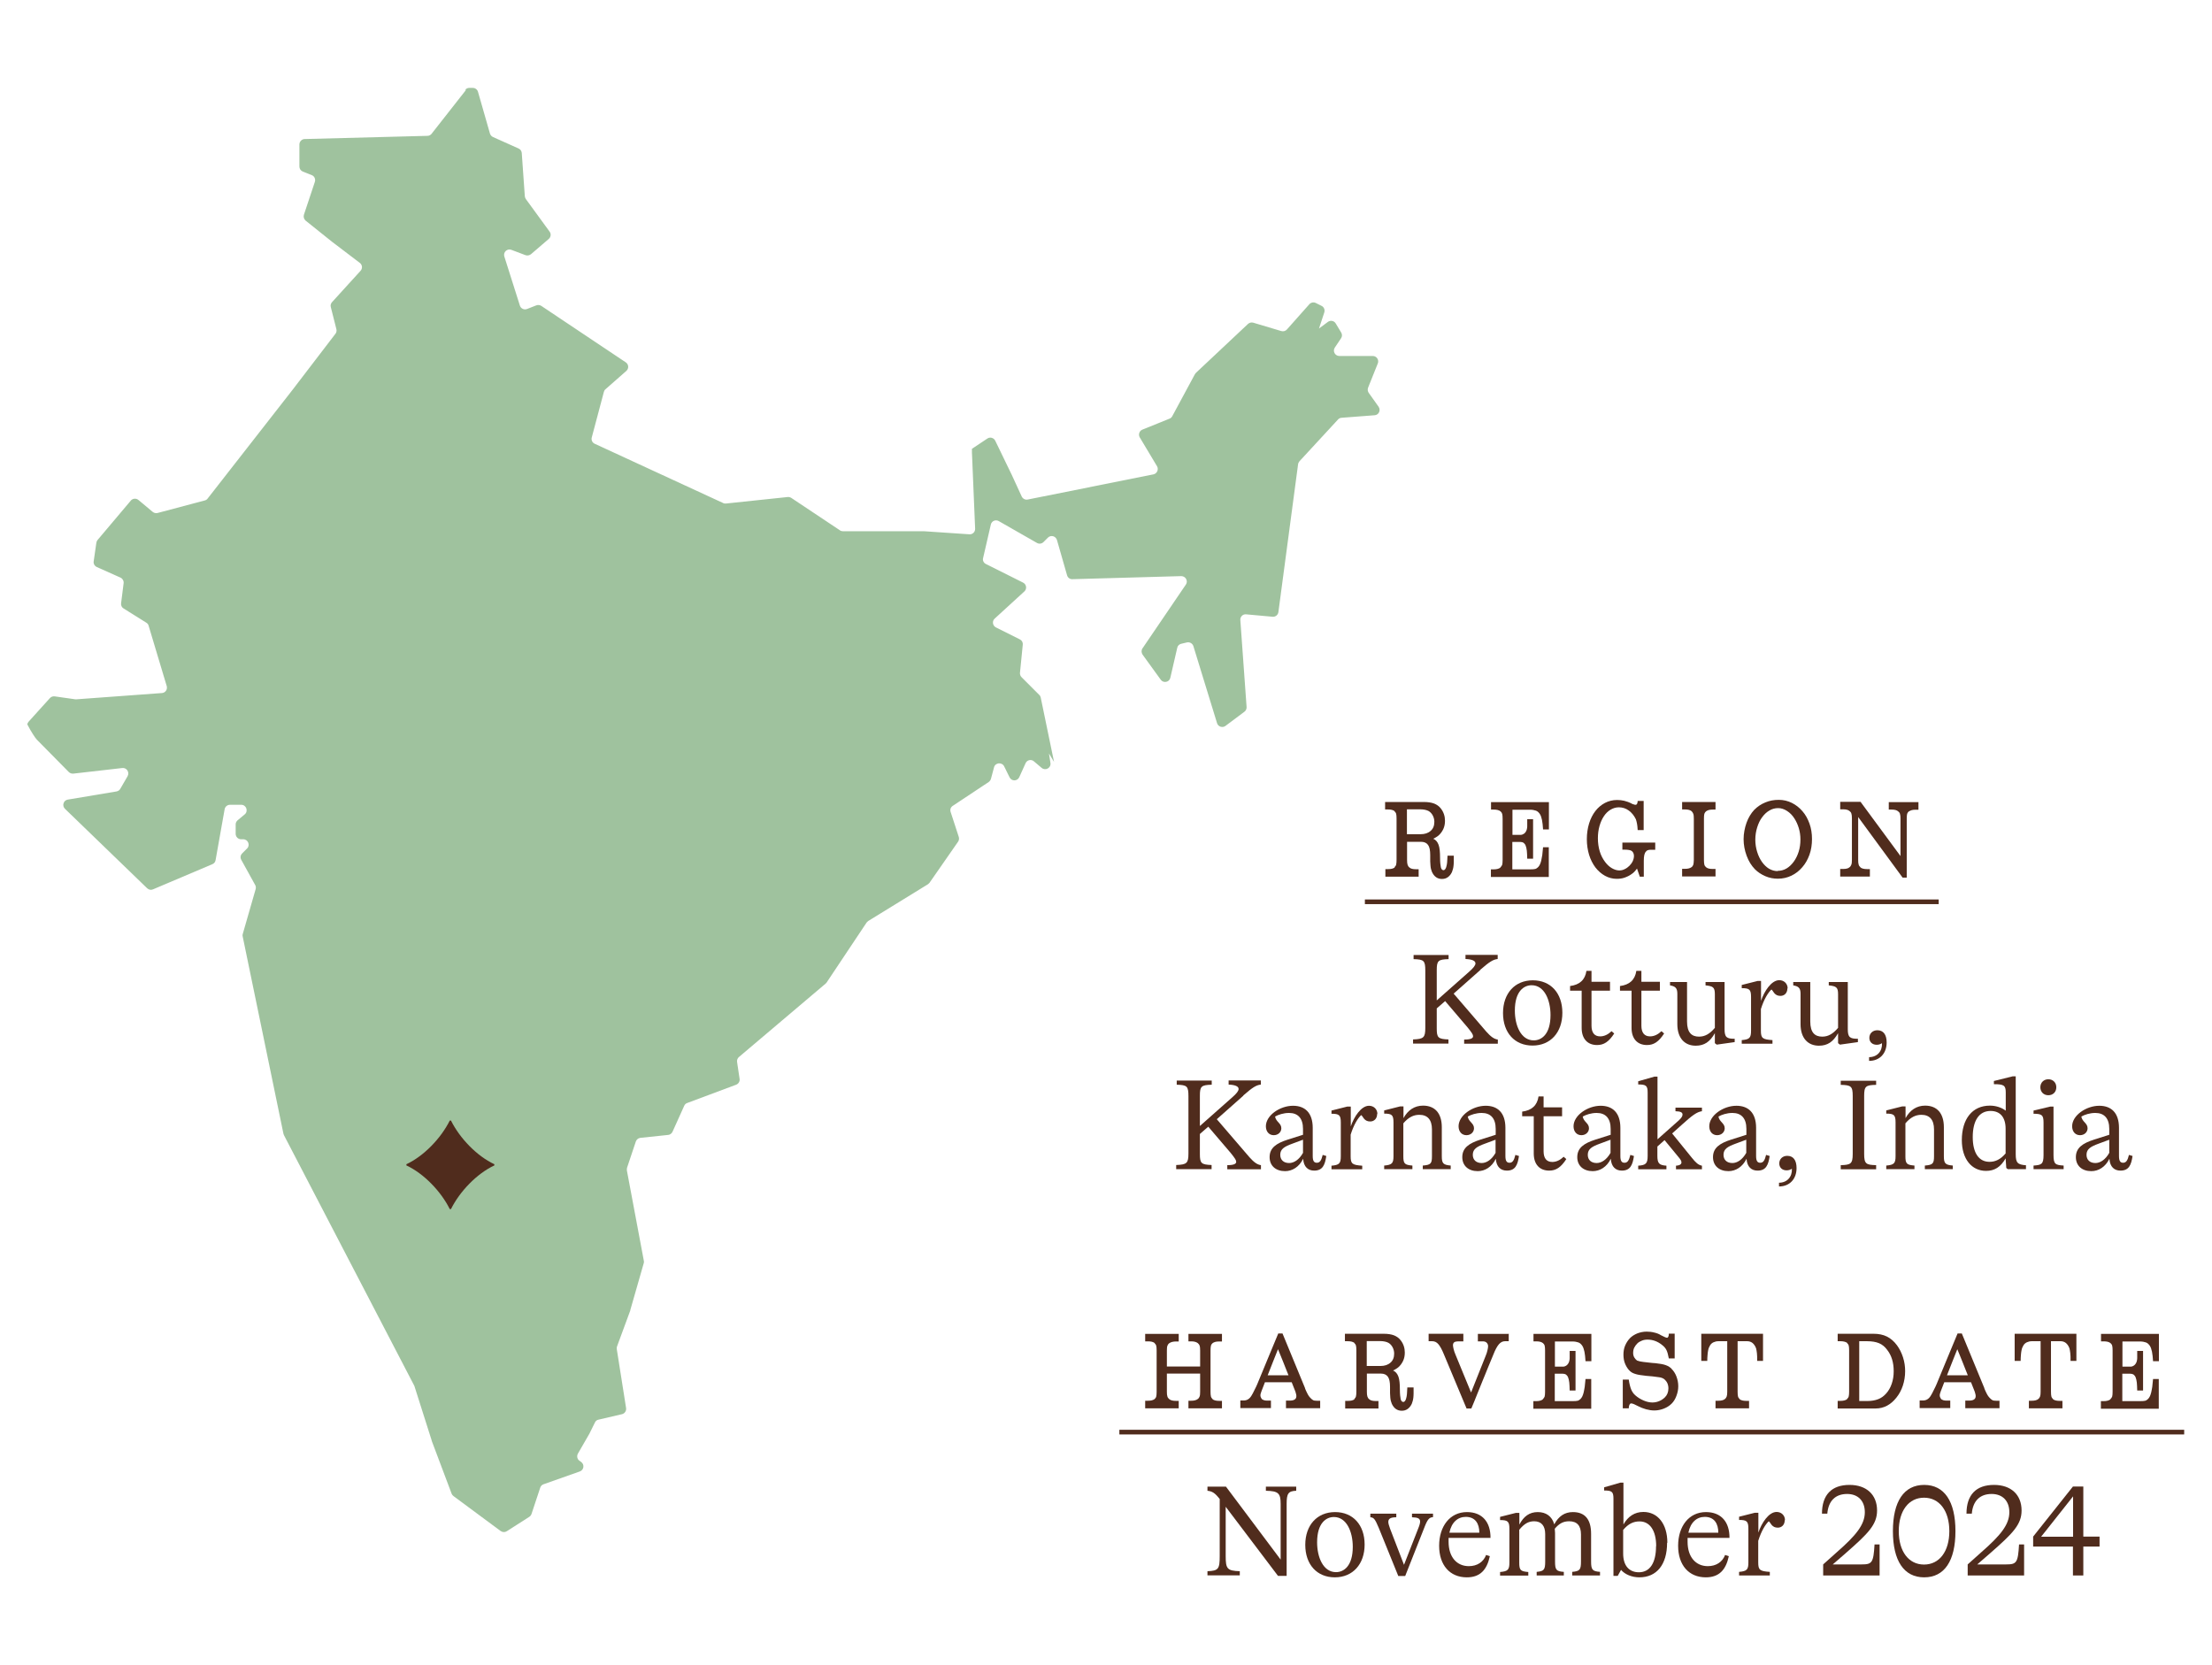 <svg xmlns="http://www.w3.org/2000/svg" fill="none" viewBox="0 0 1934 1456" height="1456" width="1934">
<path fill="#502C1D" d="M1133.31 1299.95V1303.56C1126.33 1303.8 1124.94 1306.01 1124.94 1315.09V1377.98H1117.38L1071.65 1317.54V1360.63C1071.65 1371.81 1072.93 1373.55 1083.98 1373.9V1377.51H1055.71V1373.9C1065.37 1373.55 1066.42 1371.92 1066.42 1360.63V1310.78C1062.23 1305.43 1059.9 1304.03 1055.71 1303.56V1299.95H1071.88L1119.7 1363.77V1315.09C1119.7 1305.66 1117.72 1303.8 1106.79 1303.56V1299.95H1133.2H1133.31Z"></path>
<path fill="#502C1D" d="M1141.23 1350.84C1141.23 1333.61 1151.58 1322.2 1167.29 1322.2C1182.99 1322.2 1193.12 1333.49 1193.12 1350.61C1193.12 1367.73 1182.76 1379.26 1167.06 1379.26C1151.35 1379.26 1141.23 1367.96 1141.23 1350.84ZM1182.76 1352.59C1182.76 1339.43 1177.41 1326.51 1166.24 1326.51C1159.49 1326.51 1151.58 1331.75 1151.58 1348.63C1151.58 1361.79 1156.93 1374.72 1168.1 1374.72C1174.85 1374.72 1182.76 1369.48 1182.76 1352.59Z"></path>
<path fill="#502C1D" d="M1252.92 1323.48V1326.62C1250.24 1326.86 1248.61 1327.55 1245.94 1334.19L1228.6 1378.09H1222.55L1205.45 1335.94C1202.19 1328.14 1201.03 1326.86 1198.12 1326.74V1323.59H1220.81V1326.74C1215.92 1326.74 1213.83 1327.9 1213.83 1330.81C1213.83 1331.98 1214.29 1333.73 1215.34 1336.64L1227.55 1368.31L1240.12 1336.17C1241.17 1333.61 1241.63 1331.75 1241.63 1330.47C1241.63 1327.67 1239.42 1326.86 1234.54 1326.74V1323.59H1252.92V1323.48Z"></path>
<path fill="#502C1D" d="M1266.53 1344.79C1266.53 1345.95 1266.53 1347.12 1266.53 1348.17C1266.53 1361.56 1273.74 1369.48 1284.21 1369.48C1291.66 1369.48 1297.01 1365.75 1299.34 1359.69L1302.6 1360.74C1300.04 1372.74 1294.1 1379.26 1282.47 1379.26C1267.58 1379.26 1258.27 1368.54 1258.27 1351.66C1258.27 1334.77 1267.58 1322.2 1282.59 1322.2C1295.97 1322.2 1303.29 1330.93 1303.18 1344.79H1266.53ZM1267.23 1340.25H1293.41C1293.41 1332.44 1290.03 1326.39 1281.54 1326.39C1274.67 1326.39 1269.09 1331.05 1267.23 1340.25Z"></path>
<path fill="#502C1D" d="M1398.93 1374.48V1377.63H1374.61V1374.48C1381.25 1373.9 1382.29 1372.62 1382.29 1365.4V1341.76C1382.29 1334.07 1378.8 1330.23 1371.94 1330.23C1366.82 1330.23 1363.21 1332.21 1359.37 1336.75C1359.37 1338.03 1359.61 1339.2 1359.61 1340.48V1365.4C1359.61 1372.74 1360.65 1374.02 1367.28 1374.48V1377.63H1343.55V1374.48C1349.95 1373.9 1351 1372.62 1351 1365.4V1341.41C1351 1334.19 1347.62 1330.23 1341.34 1330.23C1336.22 1330.23 1332.5 1332.56 1328.31 1337.68V1366.33C1328.31 1372.97 1329.36 1374.02 1336.22 1374.6V1377.74H1311.55V1374.6C1318.42 1374.02 1319.7 1372.62 1319.7 1366.33V1336.87C1319.7 1330.35 1318.3 1329.18 1311.55 1329.18V1326.39L1325.4 1322.9H1328.42V1333.14C1332.15 1325.92 1337.27 1322.2 1344.48 1322.2C1351.69 1322.2 1356.93 1325.81 1358.91 1332.91C1362.75 1325.81 1367.98 1322.2 1375.2 1322.2C1385.78 1322.2 1391.13 1328.6 1391.13 1341.18V1365.4C1391.13 1372.74 1392.3 1374.02 1399.16 1374.48H1398.93Z"></path>
<path fill="#502C1D" d="M1457.57 1349.1C1457.57 1368.08 1448.49 1379.26 1433.37 1379.26C1426.74 1379.26 1420.69 1376.7 1417.31 1372.74L1414.4 1377.98H1410.68V1310.44C1410.68 1304.38 1409.29 1303.33 1402.54 1303.33V1300.54L1416.73 1296.46H1419.41V1333.03C1423.36 1326.04 1429.18 1322.08 1436.86 1322.08C1449.31 1322.08 1457.8 1332.44 1457.8 1348.98L1457.57 1349.1ZM1448.03 1352.01C1448.03 1338.38 1442.56 1330.35 1433.48 1330.35C1428.13 1330.35 1423.71 1332.44 1419.17 1337.8V1358.41C1419.17 1369.24 1424.53 1374.83 1432.9 1374.83C1442.68 1374.83 1447.91 1366.45 1447.91 1352.01H1448.03Z"></path>
<path fill="#502C1D" d="M1475.49 1344.79C1475.49 1345.95 1475.49 1347.12 1475.49 1348.17C1475.49 1361.56 1482.7 1369.48 1493.17 1369.48C1500.62 1369.48 1505.97 1365.75 1508.29 1359.69L1511.55 1360.74C1508.99 1372.74 1503.06 1379.26 1491.42 1379.26C1476.53 1379.26 1467.22 1368.54 1467.22 1351.66C1467.22 1334.77 1476.53 1322.2 1491.54 1322.2C1504.92 1322.2 1512.25 1330.93 1512.13 1344.79H1475.49ZM1476.18 1340.25H1502.36C1502.36 1332.44 1498.99 1326.39 1490.49 1326.39C1483.63 1326.39 1478.04 1331.05 1476.18 1340.25Z"></path>
<path fill="#502C1D" d="M1560.42 1329.3C1560.42 1333.38 1557.74 1335.82 1554.37 1335.82C1551.81 1335.82 1550.41 1334.89 1549.25 1333.73C1548.08 1332.44 1547.5 1330.93 1546.45 1330.23C1543.66 1332.91 1540.06 1338.38 1537.26 1347.35V1366.22C1537.26 1372.85 1538.66 1373.9 1547.39 1374.48V1377.63H1520.51V1374.48C1527.37 1373.9 1528.65 1372.5 1528.65 1366.22V1336.75C1528.65 1330.23 1527.26 1329.07 1520.51 1329.07V1326.27L1534.35 1322.78H1537.38V1340.13C1540.17 1331.75 1546.45 1322.08 1553.32 1322.08C1557.51 1322.08 1560.65 1325.11 1560.65 1329.3H1560.42Z"></path>
<path fill="#502C1D" d="M1643.37 1350.49V1377.63H1594.04V1367.96L1606.14 1357.13C1622.78 1342.58 1630.46 1333.14 1630.46 1322.31C1630.46 1312.41 1624.52 1306.36 1614.98 1306.36C1604.86 1306.36 1598.58 1312.3 1597.65 1323.59H1592.99C1592.99 1307.17 1601.37 1298.44 1617.08 1298.44C1631.85 1298.44 1641.16 1306.94 1641.16 1320.8C1641.16 1333.14 1633.48 1340.83 1613.82 1358.06L1602.42 1367.96H1627.66C1636.74 1367.96 1638.02 1366.56 1638.95 1350.49H1643.49H1643.37Z"></path>
<path fill="#502C1D" d="M1709.69 1338.85C1709.69 1364.93 1700.03 1379.26 1682.35 1379.26C1664.66 1379.26 1655.01 1364.82 1655.01 1338.85C1655.01 1312.88 1664.66 1298.44 1682.35 1298.44C1700.03 1298.44 1709.69 1312.88 1709.69 1338.85ZM1660.13 1338.85C1660.13 1356.67 1668.85 1368.08 1682.23 1368.08C1695.61 1368.08 1704.34 1356.67 1704.34 1338.85C1704.34 1321.03 1695.61 1309.62 1682.23 1309.62C1668.85 1309.62 1660.13 1321.03 1660.13 1338.85Z"></path>
<path fill="#502C1D" d="M1769.72 1350.49V1377.63H1720.39V1367.96L1732.49 1357.13C1749.13 1342.58 1756.81 1333.14 1756.81 1322.31C1756.81 1312.41 1750.87 1306.36 1741.33 1306.36C1731.21 1306.36 1724.93 1312.3 1724 1323.59H1719.34C1719.34 1307.17 1727.72 1298.44 1743.43 1298.44C1758.2 1298.44 1767.51 1306.94 1767.51 1320.8C1767.51 1333.14 1759.83 1340.83 1740.17 1358.06L1728.77 1367.96H1754.01C1763.09 1367.96 1764.37 1366.56 1765.3 1350.49H1769.84H1769.72Z"></path>
<path fill="#502C1D" d="M1835.69 1352.36H1821.49V1377.63H1812.42V1352.36H1777.63V1343.62L1812.42 1299.84H1821.49V1343.62H1835.69V1352.36ZM1812.54 1343.74V1308.46L1784.61 1343.74H1812.54Z"></path>
<path fill="#502C1D" d="M1047.22 1223.33C1048.03 1222.75 1048.5 1222.05 1048.85 1221.12C1049.2 1220.19 1049.31 1218.79 1049.31 1216.92V1201.09H1020.23V1216.92C1020.23 1218.79 1020.34 1220.19 1020.69 1221.12C1020.93 1222.05 1021.51 1222.75 1022.32 1223.45C1023.02 1224.03 1023.83 1224.38 1024.77 1224.61C1025.7 1224.84 1026.86 1224.96 1028.26 1224.96H1030.58V1231.48H1001.26V1224.84H1003.59C1004.99 1224.84 1006.15 1224.73 1007.08 1224.49C1008.01 1224.26 1008.94 1223.8 1009.64 1223.33H1009.41C1010.22 1222.75 1010.69 1222.05 1010.92 1221.12C1011.15 1220.19 1011.27 1218.79 1011.27 1216.92V1180.82C1011.27 1178.96 1011.15 1177.68 1010.92 1176.75C1010.69 1175.82 1010.11 1175.12 1009.41 1174.42H1009.64C1008.83 1173.84 1008.01 1173.49 1007.08 1173.25C1006.15 1173.02 1004.99 1172.91 1003.59 1172.91H1001.26V1166.38H1030.58V1173.02H1028.26C1025.58 1173.02 1023.6 1173.6 1022.32 1174.54C1021.51 1175.12 1021.04 1175.82 1020.69 1176.75C1020.34 1177.68 1020.23 1179.08 1020.23 1180.94V1194.91H1049.31V1180.94C1049.31 1179.08 1049.2 1177.68 1048.85 1176.75C1048.62 1175.82 1048.03 1175.12 1047.22 1174.42C1045.82 1173.37 1043.85 1172.91 1041.4 1172.91H1039.08V1166.38H1068.39V1173.02H1066.07C1064.67 1173.02 1063.51 1173.14 1062.58 1173.37C1061.65 1173.6 1060.83 1174.07 1060.02 1174.54H1060.25C1059.44 1175.12 1058.97 1175.82 1058.74 1176.75C1058.51 1177.68 1058.39 1179.08 1058.39 1180.82V1216.92C1058.39 1218.79 1058.51 1220.19 1058.74 1221.12C1058.97 1222.05 1059.55 1222.75 1060.25 1223.45H1060.02C1060.83 1224.03 1061.65 1224.38 1062.58 1224.61C1063.51 1224.84 1064.67 1224.96 1066.07 1224.96H1068.39V1231.48H1039.08V1224.84H1041.4C1043.96 1224.84 1045.94 1224.38 1047.22 1223.33Z"></path>
<path fill="#502C1D" d="M1140.99 1214.01C1141.58 1215.29 1141.93 1216.34 1142.39 1217.16C1142.74 1217.97 1143.09 1218.67 1143.44 1219.25C1143.79 1219.84 1144.14 1220.3 1144.37 1220.77C1144.72 1221.23 1145.07 1221.7 1145.42 1222.05C1146.35 1223.1 1147.16 1223.79 1147.98 1224.26C1148.79 1224.73 1149.84 1224.84 1151.23 1224.84H1154.26V1231.36H1124.36V1224.73H1127.62C1131.45 1224.73 1133.43 1223.45 1133.43 1220.88C1133.43 1220.3 1133.43 1219.72 1133.2 1219.02C1132.97 1218.32 1132.85 1217.62 1132.62 1216.92L1129.36 1208.66H1105.97L1102.95 1216.46C1102.6 1217.27 1102.37 1217.97 1102.25 1218.55C1102.02 1219.25 1102.02 1219.84 1102.02 1220.3C1102.02 1220.77 1102.14 1221.35 1102.37 1221.82C1102.6 1222.4 1102.95 1222.86 1103.3 1223.45C1103.3 1223.45 1104.35 1224.14 1105.16 1224.38C1105.97 1224.61 1106.91 1224.73 1107.95 1224.73H1111.21V1231.25H1084.45V1224.61H1087.48C1090.27 1224.61 1092.48 1223.21 1094.11 1220.53C1094.46 1219.95 1094.92 1219.25 1095.39 1218.32C1095.85 1217.39 1096.32 1216.57 1096.78 1215.53C1097.25 1214.6 1097.71 1213.55 1098.18 1212.73C1098.65 1211.8 1098.99 1210.99 1099.23 1210.4C1102.14 1203.18 1105.28 1195.85 1108.42 1188.16C1111.56 1180.47 1114.7 1173.14 1117.61 1166.03H1121.33L1141.11 1214.01V1213.78L1140.99 1214.01ZM1108.42 1202.6H1126.57C1125.75 1200.62 1125.06 1198.64 1124.24 1196.78C1123.43 1194.91 1122.73 1193.05 1122.03 1191.19C1121.33 1189.33 1120.52 1187.46 1119.82 1185.72C1119.01 1183.85 1118.19 1181.87 1117.38 1179.78C1115.86 1183.74 1114.35 1187.46 1112.84 1191.19C1111.33 1194.91 1109.81 1198.76 1108.3 1202.72L1108.42 1202.6Z"></path>
<path fill="#502C1D" d="M1184.04 1223.33C1184.86 1222.63 1185.32 1221.93 1185.55 1221C1185.79 1220.07 1185.9 1218.67 1185.9 1216.81V1180.71C1185.9 1178.84 1185.79 1177.56 1185.55 1176.63C1185.32 1175.7 1184.74 1175 1184.04 1174.3H1184.27C1183.46 1173.72 1182.64 1173.37 1181.71 1173.14C1180.78 1172.91 1179.62 1172.79 1178.22 1172.79H1175.9V1166.27H1209.64C1213.36 1166.27 1216.38 1166.73 1218.83 1167.66C1221.15 1168.6 1223.13 1169.99 1224.64 1171.97C1227.09 1175.12 1228.25 1178.73 1228.25 1182.69C1228.25 1185.37 1227.79 1187.81 1226.74 1190.02C1225.69 1192.24 1224.3 1194.1 1222.55 1195.61C1221.85 1196.2 1221.15 1196.66 1220.34 1197.13C1219.64 1197.59 1218.83 1198.06 1218.01 1198.41C1220.22 1199.34 1221.74 1201.2 1222.67 1203.77C1223.6 1206.33 1223.95 1210.17 1223.95 1215.06C1223.95 1219.02 1224.3 1221.82 1224.64 1223.45C1225.11 1225.08 1225.81 1225.89 1226.97 1225.89C1227.55 1225.89 1228.02 1225.54 1228.48 1224.96C1228.95 1224.38 1229.3 1223.45 1229.53 1222.4C1229.76 1221.47 1230 1220.42 1230.11 1219.14C1230.11 1217.86 1230.35 1215.88 1230.46 1213.2H1235.93C1235.93 1215.18 1235.93 1216.92 1235.93 1218.44C1235.93 1219.95 1235.81 1221.23 1235.7 1222.28C1235.58 1223.45 1235.35 1224.38 1235.12 1225.19C1234.88 1226.01 1234.65 1226.82 1234.3 1227.64C1233.37 1229.5 1232.21 1231.01 1230.69 1232.06C1229.18 1233.11 1227.55 1233.58 1225.58 1233.58C1221.62 1233.58 1218.71 1231.48 1216.85 1227.4C1216.5 1226.59 1216.27 1225.77 1216.04 1224.96C1215.8 1224.14 1215.69 1223.21 1215.57 1222.05C1215.45 1220.88 1215.45 1219.72 1215.34 1218.21C1215.34 1216.69 1215.34 1214.94 1215.34 1212.73C1215.34 1208.66 1214.76 1205.63 1213.48 1203.88C1212.2 1202.02 1210.1 1201.09 1207.31 1201.09H1195.09V1216.92C1195.09 1218.79 1195.21 1220.18 1195.56 1221.23C1195.91 1222.16 1196.37 1222.98 1197.19 1223.56C1197.77 1224.14 1198.58 1224.49 1199.51 1224.73C1200.45 1224.96 1201.61 1225.08 1202.89 1225.08H1205.22V1231.6H1176.13V1224.96H1178.46C1179.85 1224.96 1181.02 1224.84 1181.95 1224.61C1182.88 1224.38 1183.81 1223.91 1184.51 1223.45H1184.27L1184.04 1223.33ZM1206.84 1194.45C1210.57 1194.45 1213.48 1193.52 1215.69 1191.54C1217.9 1189.67 1218.94 1187 1218.94 1183.62C1218.94 1181.64 1218.48 1179.78 1217.55 1178.03C1216.62 1176.28 1215.34 1175 1213.94 1174.19C1212.2 1173.25 1209.64 1172.67 1206.38 1172.67H1194.98V1194.45H1206.96H1206.84Z"></path>
<path fill="#502C1D" d="M1319.12 1166.15V1172.79H1315.86C1313.77 1172.79 1312.02 1173.72 1310.51 1175.47C1309 1177.21 1307.37 1180.13 1305.74 1184.32C1304.23 1188.04 1302.6 1191.89 1300.97 1195.85C1299.34 1199.81 1297.83 1203.76 1296.08 1207.84C1294.45 1211.92 1292.82 1215.88 1291.19 1219.95C1289.57 1224.03 1288.05 1227.87 1286.42 1231.6H1282.24L1262.46 1184.32C1260.71 1180.01 1259.08 1177.1 1257.57 1175.35C1256.06 1173.6 1254.31 1172.79 1252.22 1172.79H1249.08V1166.27H1279.44V1172.91H1275.72C1273.39 1172.91 1271.88 1173.25 1271.3 1173.84C1270.6 1174.54 1270.37 1175.35 1270.37 1176.4C1270.37 1177.1 1270.6 1178.26 1270.95 1179.78C1271.3 1181.29 1271.88 1182.92 1272.58 1184.55C1274.91 1190.14 1277.12 1195.61 1279.33 1200.97C1281.54 1206.33 1283.87 1211.92 1286.19 1217.62L1298.99 1185.48C1299.69 1183.85 1300.15 1182.34 1300.5 1180.82C1300.85 1179.31 1301.08 1178.15 1301.08 1177.21C1301.08 1175.93 1300.62 1174.88 1299.8 1174.07C1298.99 1173.25 1297.83 1172.91 1296.31 1172.91H1292.13V1166.38H1318.77L1319.12 1166.15Z"></path>
<path fill="#502C1D" d="M1349.02 1223.33C1349.72 1222.75 1350.18 1222.05 1350.53 1221.12C1350.76 1220.19 1350.88 1218.79 1350.88 1216.92V1180.82C1350.88 1178.96 1350.76 1177.68 1350.53 1176.75C1350.3 1175.82 1349.83 1175.12 1349.02 1174.42C1348.32 1173.84 1347.39 1173.49 1346.46 1173.25C1345.53 1173.02 1344.36 1172.91 1342.97 1172.91H1340.76V1166.38H1391.37V1190.26H1386.25C1386.02 1186.88 1385.78 1184.2 1385.32 1181.99C1384.85 1179.78 1384.27 1178.03 1383.34 1176.63C1382.41 1175.35 1381.36 1174.3 1379.97 1173.84C1378.57 1173.37 1376.94 1173.02 1374.85 1173.02H1359.49V1195.03H1366.47C1367.63 1195.03 1368.56 1194.68 1369.61 1193.98C1370.54 1193.28 1371.24 1192.35 1371.7 1191.19C1371.94 1190.72 1372.05 1190.14 1372.17 1189.56C1372.29 1188.98 1372.4 1188.28 1372.4 1187.58C1372.4 1186.88 1372.4 1186.06 1372.4 1185.02C1372.4 1183.97 1372.4 1182.69 1372.4 1181.29H1377.52V1215.88H1372.4C1372.4 1213.08 1372.17 1210.75 1372.05 1208.89C1371.82 1207.03 1371.47 1205.51 1371.01 1204.35C1370.54 1203.18 1369.84 1202.48 1369.15 1201.9C1368.33 1201.44 1367.4 1201.2 1366.24 1201.2H1359.37V1225.19H1374.73C1376.94 1225.19 1378.45 1225.08 1379.38 1224.84C1380.31 1224.61 1381.01 1224.03 1381.83 1223.33C1382.52 1222.63 1382.99 1221.93 1383.46 1221C1383.92 1220.07 1384.27 1218.9 1384.62 1217.62C1384.97 1216.23 1385.2 1214.6 1385.55 1212.73C1385.78 1210.87 1386.02 1208.54 1386.25 1205.86H1391.25V1231.83H1340.64V1225.19H1342.97C1345.53 1225.19 1347.5 1224.73 1348.9 1223.68L1349.02 1223.33Z"></path>
<path fill="#502C1D" d="M1461.29 1196.78C1463.15 1198.52 1464.67 1200.85 1465.71 1203.53C1466.76 1206.33 1467.34 1209.12 1467.34 1212.15C1467.34 1215.18 1466.76 1217.86 1465.71 1220.65C1464.67 1223.45 1463.27 1225.66 1461.52 1227.4C1459.66 1229.27 1457.34 1230.67 1454.78 1231.71C1452.1 1232.76 1449.31 1233.34 1446.4 1233.34C1444.07 1233.34 1441.75 1232.99 1439.19 1232.3C1436.63 1231.6 1434.42 1230.67 1432.32 1229.62C1431.04 1228.92 1429.76 1228.34 1428.72 1227.87C1427.67 1227.4 1426.74 1227.17 1426.16 1227.17C1425.57 1227.17 1425.11 1227.52 1424.64 1228.34C1424.29 1229.15 1424.06 1230.2 1424.06 1231.48H1418.83V1206.33H1424.06C1424.29 1208.19 1424.64 1209.82 1424.99 1211.22C1425.34 1212.62 1425.69 1213.78 1426.16 1214.94C1426.62 1215.99 1427.09 1216.92 1427.67 1217.74C1428.25 1218.55 1428.95 1219.37 1429.76 1220.07C1431.86 1221.93 1434.3 1223.45 1436.98 1224.61C1439.65 1225.77 1442.33 1226.36 1444.65 1226.36C1446.63 1226.36 1448.61 1226.01 1450.59 1225.19C1452.57 1224.38 1454.08 1223.33 1455.47 1222.05C1457.57 1220.07 1458.73 1217.39 1458.73 1214.01C1458.73 1212.38 1458.38 1210.75 1457.8 1209.47C1457.22 1208.19 1456.29 1207.03 1455.24 1206.09C1453.96 1205.05 1452.33 1204.46 1450.12 1204.23C1448.38 1204 1446.63 1203.77 1444.77 1203.53C1442.91 1203.3 1441.16 1203.18 1439.42 1203.07C1437.33 1202.83 1435.58 1202.6 1434.07 1202.37C1432.55 1202.13 1431.28 1201.9 1430.23 1201.55C1429.06 1201.2 1428.13 1200.85 1427.44 1200.5C1426.62 1200.16 1425.92 1199.57 1425.23 1198.99C1423.6 1197.59 1422.2 1195.5 1421.04 1192.94C1419.87 1190.37 1419.41 1187.46 1419.41 1184.55C1419.41 1181.64 1419.87 1178.96 1420.92 1176.52C1421.97 1174.07 1423.36 1171.97 1425.11 1170.11C1426.85 1168.36 1429.06 1166.97 1431.62 1165.92C1434.07 1164.99 1436.86 1164.4 1439.77 1164.4C1441.98 1164.4 1444.19 1164.64 1446.4 1165.22C1448.61 1165.69 1450.59 1166.5 1452.22 1167.55C1453.5 1168.25 1454.66 1168.71 1455.59 1169.18C1456.52 1169.64 1457.22 1169.76 1457.69 1169.76C1458.03 1169.76 1458.38 1169.41 1458.62 1168.83C1458.73 1168.6 1458.85 1168.36 1458.85 1168.25C1458.97 1167.9 1459.08 1167.2 1459.08 1166.15H1464.2V1187.81H1459.08C1458.5 1184.55 1457.8 1182.11 1456.99 1180.47C1456.17 1178.84 1454.89 1177.33 1453.15 1176.05C1451.29 1174.54 1449.31 1173.37 1447.1 1172.56C1444.89 1171.74 1442.68 1171.39 1440.47 1171.39C1438.72 1171.39 1437.09 1171.62 1435.46 1172.32C1433.95 1172.91 1432.55 1173.72 1431.51 1174.77C1430.46 1175.82 1429.53 1177.1 1428.83 1178.49C1428.13 1179.89 1427.9 1181.52 1427.9 1183.15C1427.9 1184.55 1428.25 1185.83 1428.83 1186.88C1429.53 1188.04 1430.34 1188.98 1431.28 1189.67C1431.97 1189.91 1432.67 1190.14 1433.6 1190.37C1434.53 1190.61 1435.7 1190.72 1437.21 1190.96C1438.84 1191.19 1440.58 1191.3 1442.33 1191.54C1443.96 1191.77 1445.7 1191.89 1447.45 1192C1449.42 1192.24 1451.05 1192.47 1452.45 1192.7C1453.85 1192.94 1455.13 1193.28 1456.17 1193.63C1457.22 1193.98 1458.15 1194.45 1459.08 1194.91C1459.9 1195.5 1460.71 1196.08 1461.64 1196.89L1461.29 1196.78Z"></path>
<path fill="#502C1D" d="M1508.06 1223.33C1508.88 1222.75 1509.34 1222.05 1509.69 1221.12C1510.04 1220.18 1510.16 1218.79 1510.16 1216.92V1172.79H1502.48C1500.85 1172.79 1499.45 1173.14 1498.17 1173.72C1496.89 1174.3 1495.85 1175.23 1495.15 1176.4C1494.8 1177.1 1494.45 1177.8 1494.1 1178.49C1493.87 1179.19 1493.52 1180.13 1493.4 1181.17C1493.17 1182.22 1493.05 1183.5 1492.94 1184.9C1492.82 1186.3 1492.7 1188.04 1492.7 1190.02H1487.47V1166.27H1541.45V1190.02H1536.33C1536.33 1187 1536.33 1184.67 1536.1 1183.15C1535.87 1181.64 1535.75 1180.24 1535.4 1179.08C1534.7 1177.1 1533.66 1175.58 1532.38 1174.42C1531.1 1173.37 1529.47 1172.79 1527.72 1172.79H1519.23V1216.92C1519.23 1218.79 1519.35 1220.18 1519.58 1221.12C1519.81 1222.05 1520.39 1222.75 1521.09 1223.45H1520.86C1521.67 1224.03 1522.49 1224.38 1523.42 1224.61C1524.35 1224.84 1525.51 1224.96 1526.91 1224.96H1529.24V1231.48H1499.92V1224.84H1502.36C1504.92 1224.84 1506.9 1224.38 1508.18 1223.33H1508.06Z"></path>
<path fill="#502C1D" d="M1614.87 1223.33C1615.68 1222.63 1616.15 1221.93 1616.38 1221C1616.61 1220.07 1616.73 1218.67 1616.73 1216.81V1180.71C1616.73 1178.84 1616.61 1177.56 1616.38 1176.63C1616.15 1175.7 1615.56 1175 1614.87 1174.3H1615.1C1614.29 1173.72 1613.47 1173.37 1612.42 1173.14C1611.49 1172.91 1610.33 1172.79 1609.05 1172.79H1606.72V1166.27H1638.02C1642.56 1166.27 1646.51 1167.08 1649.77 1168.71C1653.03 1170.34 1656.05 1172.91 1658.61 1176.4C1660.82 1179.43 1662.57 1182.92 1663.85 1186.88C1665.13 1190.84 1665.71 1194.91 1665.71 1198.99C1665.71 1203.42 1665.01 1207.61 1663.73 1211.57C1662.45 1215.41 1660.59 1219.02 1658.03 1222.16C1653.03 1228.45 1646.98 1231.6 1640 1231.6H1606.72V1224.96H1609.05C1611.61 1224.96 1613.59 1224.49 1615.1 1223.45H1614.87V1223.33ZM1649.07 1218.55C1651.17 1216.23 1652.8 1213.43 1653.96 1210.05C1655.12 1206.68 1655.7 1203.07 1655.7 1198.99C1655.7 1191.42 1653.84 1185.25 1650 1180.36C1648.03 1177.68 1645.7 1175.7 1642.91 1174.54C1640.11 1173.37 1636.62 1172.79 1632.43 1172.79H1625.57V1225.08H1632.67C1636.39 1225.08 1639.53 1224.49 1642.21 1223.45C1644.88 1222.4 1647.09 1220.77 1649.07 1218.55Z"></path>
<path fill="#502C1D" d="M1734.93 1214.01C1735.52 1215.29 1735.87 1216.34 1736.33 1217.16C1736.68 1217.97 1737.03 1218.67 1737.38 1219.25C1737.73 1219.84 1738.08 1220.3 1738.31 1220.77C1738.66 1221.23 1739.01 1221.7 1739.36 1222.05C1740.29 1223.1 1741.1 1223.79 1741.91 1224.26C1742.73 1224.73 1743.78 1224.84 1745.17 1224.84H1748.2V1231.36H1718.3V1224.73H1721.55C1725.39 1224.73 1727.37 1223.45 1727.37 1220.88C1727.37 1220.3 1727.37 1219.72 1727.14 1219.02C1726.91 1218.32 1726.79 1217.62 1726.56 1216.92L1723.3 1208.66H1699.91L1696.89 1216.46C1696.54 1217.27 1696.31 1217.97 1696.19 1218.55C1695.96 1219.25 1695.96 1219.84 1695.96 1220.3C1695.96 1220.77 1696.08 1221.35 1696.31 1221.82C1696.54 1222.4 1696.89 1222.86 1697.24 1223.45C1697.24 1223.45 1698.29 1224.14 1699.1 1224.38C1699.91 1224.61 1700.85 1224.73 1701.89 1224.73H1705.15V1231.25H1678.39V1224.61H1681.42C1684.21 1224.61 1686.42 1223.21 1688.05 1220.53C1688.4 1219.95 1688.86 1219.25 1689.33 1218.32C1689.79 1217.39 1690.26 1216.57 1690.72 1215.53C1691.19 1214.6 1691.65 1213.55 1692.12 1212.73C1692.58 1211.8 1692.93 1210.99 1693.17 1210.4C1696.08 1203.18 1699.22 1195.85 1702.36 1188.16C1705.5 1180.47 1708.64 1173.14 1711.55 1166.03H1715.27L1735.05 1214.01V1213.78L1734.93 1214.01ZM1702.36 1202.6H1720.51C1719.69 1200.62 1718.99 1198.64 1718.18 1196.78C1717.37 1194.91 1716.67 1193.05 1715.97 1191.19C1715.27 1189.33 1714.46 1187.46 1713.76 1185.72C1712.95 1183.85 1712.13 1181.87 1711.32 1179.78C1709.8 1183.74 1708.29 1187.46 1706.78 1191.19C1705.27 1194.91 1703.75 1198.76 1702.24 1202.72L1702.36 1202.6Z"></path>
<path fill="#502C1D" d="M1782.05 1223.33C1782.87 1222.75 1783.33 1222.05 1783.68 1221.12C1784.03 1220.18 1784.15 1218.79 1784.15 1216.92V1172.79H1776.47C1774.84 1172.79 1773.44 1173.14 1772.16 1173.72C1770.89 1174.3 1769.84 1175.23 1769.14 1176.4C1768.79 1177.1 1768.44 1177.8 1768.09 1178.49C1767.86 1179.19 1767.51 1180.13 1767.39 1181.17C1767.16 1182.22 1767.05 1183.5 1766.93 1184.9C1766.81 1186.3 1766.7 1188.04 1766.7 1190.02H1761.46V1166.27H1815.44V1190.02H1810.33C1810.33 1187 1810.33 1184.67 1810.09 1183.15C1809.86 1181.64 1809.74 1180.24 1809.4 1179.08C1808.7 1177.1 1807.65 1175.58 1806.37 1174.42C1805.09 1173.37 1803.46 1172.79 1801.72 1172.79H1793.22V1216.92C1793.22 1218.79 1793.34 1220.18 1793.57 1221.12C1793.8 1222.05 1794.39 1222.75 1795.08 1223.45H1794.85C1795.67 1224.03 1796.48 1224.38 1797.41 1224.61C1798.34 1224.84 1799.51 1224.96 1800.9 1224.96H1803.23V1231.48H1773.91V1224.84H1776.35C1778.91 1224.84 1780.89 1224.38 1782.17 1223.33H1782.05Z"></path>
<path fill="#502C1D" d="M1845.23 1223.33C1845.93 1222.75 1846.39 1222.05 1846.74 1221.12C1846.97 1220.19 1847.09 1218.79 1847.09 1216.92V1180.82C1847.09 1178.96 1846.97 1177.68 1846.74 1176.75C1846.51 1175.82 1846.04 1175.12 1845.23 1174.42C1844.53 1173.84 1843.6 1173.49 1842.67 1173.25C1841.74 1173.02 1840.57 1172.91 1839.18 1172.91H1836.97V1166.38H1887.58V1190.26H1882.46C1882.23 1186.88 1881.99 1184.2 1881.53 1181.99C1881.06 1179.78 1880.48 1178.03 1879.55 1176.63C1878.62 1175.35 1877.57 1174.3 1876.18 1173.84C1874.78 1173.37 1873.15 1173.02 1871.06 1173.02H1855.7V1195.03H1862.68C1863.84 1195.03 1864.77 1194.68 1865.82 1193.98C1866.75 1193.28 1867.45 1192.35 1867.92 1191.19C1868.15 1190.72 1868.26 1190.14 1868.38 1189.56C1868.5 1188.98 1868.61 1188.28 1868.61 1187.58C1868.61 1186.88 1868.61 1186.06 1868.61 1185.02C1868.61 1183.97 1868.61 1182.69 1868.61 1181.29H1873.73V1215.88H1868.61C1868.61 1213.08 1868.38 1210.75 1868.26 1208.89C1868.03 1207.03 1867.68 1205.51 1867.22 1204.35C1866.75 1203.18 1866.05 1202.48 1865.36 1201.9C1864.54 1201.44 1863.61 1201.2 1862.45 1201.2H1855.58V1225.19H1870.94C1873.15 1225.19 1874.66 1225.08 1875.59 1224.84C1876.53 1224.61 1877.22 1224.03 1878.04 1223.33C1878.74 1222.63 1879.2 1221.93 1879.67 1221C1880.13 1220.07 1880.48 1218.9 1880.83 1217.62C1881.18 1216.23 1881.41 1214.6 1881.76 1212.73C1881.99 1210.87 1882.23 1208.54 1882.46 1205.86H1887.46V1231.83H1836.85V1225.19H1839.18C1841.74 1225.19 1843.72 1224.73 1845.11 1223.68L1845.23 1223.33Z"></path>
<path fill="#41863F" d="M407.557 78.489L377.307 117.034C376.493 118.082 375.097 118.781 373.7 118.781L266.431 121.576C263.871 121.576 261.777 123.789 261.777 126.351V145.565C261.777 147.545 262.94 149.292 264.685 149.99L272.597 153.134C274.924 154.066 276.087 156.628 275.273 159.074L265.732 187.721C265.151 189.584 265.732 191.68 267.245 192.961L290.398 211.477L314.597 229.876C316.808 231.507 317.157 234.767 315.179 236.864L290.281 264.23C289.234 265.394 288.769 267.025 289.234 268.538L294.121 287.87C294.47 289.267 294.121 290.781 293.306 291.829L255.61 341.088L181.499 435.997C180.917 436.812 179.986 437.394 178.939 437.627L137.753 448.573C136.241 448.923 134.728 448.573 133.565 447.642L120.999 437.161C119.022 435.531 115.997 435.764 114.368 437.743L85.282 472.213C84.7 472.912 84.351 473.727 84.234 474.659L81.908 490.845C81.559 492.942 82.722 494.921 84.7 495.853L105.293 505.053C107.154 505.868 108.318 507.847 108.085 509.944L105.875 527.528C105.642 529.391 106.456 531.138 108.085 532.069L127.98 544.53C128.911 545.112 129.725 546.044 129.958 547.208L145.781 599.961C146.595 602.872 144.618 605.784 141.593 606.017L66.899 611.49C66.899 611.49 66.201 611.49 65.852 611.49L47.819 608.928C46.306 608.695 44.677 609.277 43.63 610.442L25.015 631.054C24.433 631.752 23.968 632.568 23.852 633.383L26.527 638.274C26.527 638.274 30.367 644.912 32.228 646.775L60.151 675.073C61.198 676.121 62.594 676.586 64.107 676.47L106.922 671.579C110.761 671.113 113.437 675.306 111.576 678.683L105.177 689.746C104.479 691.027 103.199 691.842 101.803 692.075L59.337 699.178C55.497 699.76 53.985 704.535 56.777 707.213L128.678 776.735C130.074 778.016 132.052 778.482 133.797 777.667L185.687 755.657C187.2 755.075 188.247 753.678 188.48 752.164L196.391 707.679C196.74 705.467 198.718 703.72 201.045 703.72H210.934C215.355 703.72 217.333 709.31 213.959 712.104L207.793 717.228C206.746 718.16 206.048 719.441 206.048 720.838V729.106C206.048 731.668 208.142 733.881 210.818 733.881H212.679C216.868 733.881 218.962 739.005 216.053 741.916L211.748 746.225C210.236 747.739 209.887 749.951 210.934 751.815L223.15 773.94C223.732 774.988 223.848 776.269 223.499 777.55L212.214 816.795C211.981 817.493 211.981 818.309 212.214 819.007L247.815 991.356C247.815 991.356 248.048 992.172 248.281 992.637L361.95 1211.22C361.95 1211.22 362.182 1211.68 362.299 1211.92L377.423 1259.55C377.423 1259.55 377.423 1259.66 377.423 1259.78L394.875 1306.13C395.224 1306.94 395.806 1307.76 396.504 1308.22L437.69 1338.73C439.319 1339.9 441.413 1340.01 443.042 1338.97L462.704 1326.39C463.635 1325.81 464.333 1324.88 464.682 1323.94L472.361 1300.77C472.826 1299.37 473.873 1298.32 475.27 1297.86L506.915 1286.68C510.522 1285.4 511.22 1280.74 508.195 1278.41L506.566 1277.25C504.588 1275.85 504.123 1273.17 505.286 1271.07L515.292 1253.72C515.292 1253.72 515.292 1253.61 515.408 1253.49L520.179 1243.82C520.76 1242.54 521.924 1241.61 523.32 1241.38L543.797 1236.6C546.24 1236.02 547.752 1233.69 547.403 1231.25L539.259 1179.66C539.143 1178.84 539.259 1178.03 539.492 1177.33L551.126 1145.77C551.126 1145.77 551.126 1145.54 551.126 1145.42L562.877 1104.43C563.11 1103.73 563.11 1103.03 562.877 1102.22L548.101 1023.5C547.985 1022.68 548.101 1021.87 548.218 1021.17L555.896 998.227C556.478 996.48 557.991 995.199 559.852 994.966L584.168 992.404C585.797 992.288 587.31 991.124 588.008 989.61L598.246 966.901C598.711 965.737 599.758 964.805 600.922 964.456L643.62 948.502C645.715 947.687 646.995 945.591 646.646 943.378L644.435 928.589C644.202 926.958 644.784 925.328 646.064 924.28L721.688 860.231C721.688 860.231 722.27 859.649 722.619 859.3L757.638 806.78C757.638 806.78 758.569 805.732 759.035 805.383L811.273 773.242C811.273 773.242 812.32 772.427 812.669 771.961L837.684 735.977C838.498 734.813 838.731 733.182 838.265 731.785L831.168 710.008C830.47 708.029 831.168 705.816 833.03 704.651L864.443 683.807C865.374 683.108 866.072 682.176 866.421 681.012L869.097 670.997C870.144 666.805 875.961 666.222 877.939 670.065L882.709 679.731C884.454 683.341 889.573 683.224 891.202 679.498L896.67 667.387C897.95 664.476 901.673 663.66 904 665.756L910.748 671.463C914.122 674.257 919.125 671.463 918.427 667.154L917.147 658.886L921.568 666.222L909.934 609.976C909.701 609.044 909.352 608.229 908.654 607.647L893.18 592.159C892.133 591.111 891.668 589.713 891.784 588.316L894.227 563.744C894.46 561.765 893.413 559.902 891.668 559.086L870.726 548.606C867.817 547.092 867.235 543.132 869.678 540.92L895.623 517.164C898.067 514.951 897.485 510.992 894.576 509.478L862 493.174C860.022 492.243 858.975 490.03 859.556 487.934L866.304 458.705C867.003 455.56 870.493 454.047 873.285 455.677L906.676 474.775C908.538 475.823 910.865 475.474 912.377 473.96L916.216 470.117C918.776 467.555 923.081 468.72 924.128 472.213L932.97 503.073C933.552 505.169 935.53 506.567 937.624 506.45L1032.79 503.772C1036.63 503.772 1038.96 507.964 1036.87 511.108L998.938 566.889C997.774 568.519 997.891 570.732 998.938 572.362L1014.88 594.371C1017.2 597.632 1022.44 596.584 1023.25 592.625L1029.3 566.423C1029.65 564.676 1031.05 563.279 1032.79 562.929L1037.68 561.765C1040.12 561.183 1042.57 562.58 1043.38 564.909L1064.09 632.335C1065.02 635.479 1068.86 636.643 1071.42 634.78L1088.06 622.32C1089.34 621.388 1090.04 619.758 1089.92 618.244L1084.45 542.201C1084.22 539.29 1086.66 536.844 1089.57 537.193L1112.61 539.29C1115.17 539.522 1117.38 537.776 1117.73 535.214L1134.94 405.952C1135.06 405.02 1135.53 404.089 1136.11 403.39L1169.85 366.824C1170.66 365.892 1171.71 365.427 1172.99 365.31L1201.84 363.098C1205.57 362.865 1207.43 358.672 1205.33 355.645L1196.72 343.534C1195.79 342.253 1195.56 340.506 1196.14 338.992L1204.64 317.798C1205.92 314.654 1203.59 311.276 1200.21 311.276H1171.01C1167.29 311.276 1164.96 307.084 1167.06 303.94L1172.52 295.788C1173.57 294.274 1173.57 292.295 1172.64 290.781L1167.87 282.862C1166.47 280.417 1163.22 279.834 1161.01 281.465L1153.21 287.287L1157.86 273.197C1158.56 270.984 1157.63 268.538 1155.54 267.49L1150.42 264.928C1148.56 263.997 1146.23 264.463 1144.83 265.977L1125.17 288.102C1124.01 289.5 1122.03 289.966 1120.29 289.5L1095.74 282.163C1094.11 281.698 1092.36 282.163 1091.2 283.211L1045.71 325.949C1045.71 325.949 1045.01 326.765 1044.78 327.114L1024.88 364.029C1024.42 364.961 1023.49 365.776 1022.44 366.125L998.821 375.674C996.145 376.722 995.098 379.983 996.494 382.429L1011.62 407.699C1013.25 410.493 1011.62 414.104 1008.48 414.802L898.532 436.812C896.438 437.277 894.227 436.113 893.296 434.133L884.571 415.152L870.144 385.34C868.864 382.778 865.606 381.846 863.279 383.477L849.784 392.443V395.471L852.576 462.315C852.692 465.11 850.365 467.439 847.573 467.206L807.899 464.527C807.899 464.527 807.667 464.527 807.55 464.527H737.045C736.115 464.527 735.184 464.294 734.369 463.712L691.904 435.414C690.973 434.832 689.926 434.483 688.762 434.599L634.662 440.305C633.848 440.305 632.917 440.305 632.219 439.839L519.946 388.018C517.852 387.087 516.805 384.758 517.386 382.545L527.974 342.718C528.206 341.787 528.672 340.972 529.37 340.389L547.636 324.319C549.963 322.223 549.73 318.613 547.171 316.866L507.264 290.199L473.292 267.49C472.012 266.675 470.383 266.442 468.871 267.025L460.843 270.169C458.283 271.217 455.375 269.819 454.56 267.258L440.948 224.287C439.784 220.56 443.391 217.067 447.114 218.464L459.447 223.122C461.075 223.704 462.821 223.355 464.217 222.307L479.807 208.915C481.669 207.285 482.018 204.49 480.505 202.51L459.796 174.096C459.33 173.397 458.981 172.582 458.865 171.65L456.189 133.803C456.073 132.057 455.026 130.543 453.397 129.844L431.058 119.829C429.779 119.247 428.848 118.199 428.383 116.801L417.911 80.236C417.33 78.256 415.468 76.858 413.374 76.858H410.233C408.837 76.858 407.44 77.557 406.51 78.722L407.557 78.489Z" opacity="0.5"></path>
<path fill="#502C1D" d="M432.222 1018.02V1019.07C416.981 1026.18 401.973 1041.78 394.294 1057.27H393.247C385.568 1041.78 370.56 1026.18 355.318 1019.07V1018.02C370.56 1010.92 385.568 995.316 393.247 979.828H394.294C401.973 995.316 416.981 1010.92 432.222 1018.02Z"></path>
<path fill="#502C1D" d="M1294.22 848.237L1270.95 868.849L1299.57 902.154C1303.53 906.579 1306.32 908.559 1309.58 909.025V912.635H1280.14V909.025C1285.96 909.025 1287.94 907.86 1287.94 906.114C1287.94 904.716 1287.01 903.202 1283.28 898.544L1263.51 875.37L1256.18 881.775V899.243C1256.18 907.395 1257.34 908.559 1266.41 908.909V912.519H1235.47V908.909C1244.77 908.559 1246.17 907.278 1246.17 898.777V848.819C1246.17 839.969 1245.01 838.921 1235.93 838.688V835.078H1266.53V838.688C1257.46 838.921 1256.18 840.085 1256.18 848.237V874.788L1284.45 849.751C1288.17 846.49 1290.03 844.161 1290.03 842.414C1290.03 840.085 1286.89 838.804 1281.31 838.571V834.961H1309.46V838.571C1305.39 839.037 1302.25 841.017 1294.1 848.121L1294.22 848.237Z"></path>
<path fill="#502C1D" d="M1314.12 885.851C1314.12 868.616 1324.47 857.204 1340.18 857.204C1355.88 857.204 1366.01 868.499 1366.01 885.618C1366.01 902.736 1355.65 914.265 1339.94 914.265C1324.24 914.265 1314.12 902.969 1314.12 885.851ZM1355.65 887.598C1355.65 874.439 1350.3 861.512 1339.13 861.512C1332.38 861.512 1324.47 866.753 1324.47 883.638C1324.47 896.797 1329.82 909.724 1340.99 909.724C1347.74 909.724 1355.65 904.483 1355.65 887.598Z"></path>
<path fill="#502C1D" d="M1411.38 903.668C1406.61 911.004 1402.31 913.799 1396.37 913.799C1388 913.799 1382.88 908.326 1382.88 898.777V866.287H1372.75V862.211C1381.01 861.163 1385.9 856.854 1387.06 848.936H1391.49V858.485H1407.66V866.287H1391.49V896.914C1391.49 903.086 1394.16 906.23 1399.05 906.23C1402.54 906.23 1405.8 904.716 1409.05 901.688L1411.26 903.668H1411.38Z"></path>
<path fill="#502C1D" d="M1455.01 903.668C1450.24 911.004 1445.93 913.799 1440 913.799C1431.62 913.799 1426.5 908.326 1426.5 898.777V866.287H1416.38V862.211C1424.64 861.163 1429.53 856.854 1430.69 848.936H1435.11V858.485H1451.29V866.287H1435.11V896.914C1435.11 903.086 1437.79 906.23 1442.68 906.23C1446.17 906.23 1449.42 904.716 1452.68 901.688L1454.89 903.668H1455.01Z"></path>
<path fill="#502C1D" d="M1516.67 908.094V911.238L1500.97 913.45L1499.34 912.169V903.435C1495.03 911.005 1490.15 914.382 1482.58 914.382C1473.16 914.382 1466.53 907.977 1466.53 895.517V868.966C1466.53 863.958 1464.78 862.444 1460.13 861.629V858.718H1475.02V893.188C1475.02 902.97 1479.09 906.463 1485.49 906.463C1490.61 906.463 1494.8 904.134 1499.34 898.777V869.315C1499.34 863.259 1497.71 862.328 1491.19 861.629V858.718H1507.83V899.942C1507.83 907.045 1509.69 908.326 1516.56 908.326L1516.67 908.094Z"></path>
<path fill="#502C1D" d="M1562.74 864.307C1562.74 868.383 1560.07 870.829 1556.69 870.829C1554.13 870.829 1552.74 869.897 1551.58 868.733C1550.41 867.452 1549.83 865.938 1548.78 865.239C1545.99 867.917 1542.38 873.391 1539.59 882.357V901.223C1539.59 907.861 1540.99 908.909 1549.71 909.491V912.635H1522.84V909.491C1529.7 908.909 1530.98 907.511 1530.98 901.223V871.76C1530.98 865.239 1529.59 864.075 1522.84 864.075V861.28L1536.68 857.786H1539.71V875.138C1542.5 866.753 1548.78 857.087 1555.65 857.087C1559.84 857.087 1562.98 860.115 1562.98 864.307H1562.74Z"></path>
<path fill="#502C1D" d="M1624.41 908.094V911.238L1608.7 913.45L1607.07 912.169V903.435C1602.77 911.005 1597.88 914.382 1590.32 914.382C1580.89 914.382 1574.26 907.977 1574.26 895.517V868.966C1574.26 863.958 1572.52 862.444 1567.86 861.629V858.718H1582.76V893.188C1582.76 902.97 1586.83 906.463 1593.23 906.463C1598.35 906.463 1602.53 904.134 1607.07 898.777V869.315C1607.07 863.259 1605.44 862.328 1598.93 861.629V858.718H1615.56V899.942C1615.56 907.045 1617.43 908.326 1624.29 908.326L1624.41 908.094Z"></path>
<path fill="#502C1D" d="M1634.06 924.397C1641.39 924.397 1645.82 919.157 1645.47 912.169C1643.84 913.217 1642.44 913.567 1640.81 913.567C1636.97 913.567 1634.41 911.121 1634.41 907.511C1634.41 903.668 1637.32 900.874 1641.39 900.874C1646.51 900.874 1649.54 904.484 1649.54 911.587C1649.54 921.136 1643.49 927.658 1634.18 927.658V924.397H1634.06Z"></path>
<path fill="#502C1D" d="M1087.13 958.051L1063.86 978.663L1092.48 1011.97C1096.43 1016.39 1099.23 1018.37 1102.48 1018.84V1022.45H1073.05V1018.84C1078.87 1018.84 1080.84 1017.67 1080.84 1015.93C1080.84 1014.53 1079.91 1013.02 1076.19 1008.36L1056.41 985.185L1049.08 991.59V1009.06C1049.08 1017.21 1050.25 1018.37 1059.32 1018.72V1022.33H1028.37V1018.72C1037.68 1018.37 1039.08 1017.09 1039.08 1008.59V958.634C1039.08 949.783 1037.91 948.735 1028.84 948.502V944.892H1059.44V948.502C1050.36 948.735 1049.08 949.9 1049.08 958.051V984.603L1077.35 959.565C1081.08 956.305 1082.94 953.976 1082.94 952.229C1082.94 949.9 1079.8 948.619 1074.21 948.386V944.776H1102.37V948.386C1098.3 948.852 1095.15 950.831 1087.01 957.935L1087.13 958.051Z"></path>
<path fill="#502C1D" d="M1159.61 1010.8C1158.45 1018.61 1156.47 1023.61 1149.02 1023.61C1143.79 1023.61 1139.83 1020.47 1139.37 1013.25C1135.88 1020.47 1129.83 1024.08 1123.54 1024.08C1115.51 1024.08 1110.05 1019.42 1110.05 1011.85C1110.05 1003.82 1115.75 999.741 1125.99 996.481L1139.25 992.288V987.164C1139.25 977.732 1134.71 973.19 1127.03 973.19C1122.15 973.19 1117.73 974.704 1114.82 976.334C1115.63 981.109 1120.29 982.041 1120.29 986.582C1120.29 989.959 1117.49 992.638 1113.65 992.638C1109.58 992.638 1106.79 989.494 1106.79 984.835C1106.79 975.286 1119.12 966.902 1130.52 966.902C1140.76 966.902 1147.74 972.841 1147.74 986.233V1010.92C1147.74 1015.35 1149.02 1016.74 1151.35 1016.74C1154.03 1016.74 1155.3 1014.65 1156.47 1009.87L1159.49 1010.8H1159.61ZM1139.25 1007.89V996.597L1129.83 1000.09C1123.19 1002.54 1119.35 1004.63 1119.35 1009.76C1119.35 1014.3 1122.38 1016.98 1127.15 1016.98C1131.22 1016.98 1135.88 1014.18 1139.37 1007.89H1139.25Z"></path>
<path fill="#502C1D" d="M1204.05 974.122C1204.05 978.198 1201.38 980.643 1198 980.643C1195.44 980.643 1194.05 979.712 1192.88 978.547C1191.72 977.266 1191.14 975.752 1190.09 975.054C1187.3 977.732 1183.69 983.205 1180.9 992.172V1011.04C1180.9 1017.67 1182.3 1018.72 1191.02 1019.31V1022.45H1164.15V1019.31C1171.01 1018.72 1172.29 1017.33 1172.29 1011.04V981.575C1172.29 975.054 1170.89 973.889 1164.15 973.889V971.094L1177.99 967.601H1181.02V984.952C1183.81 976.567 1190.09 966.902 1196.96 966.902C1201.14 966.902 1204.29 969.93 1204.29 974.122H1204.05Z"></path>
<path fill="#502C1D" d="M1268.39 1019.19V1022.33H1243.96V1019.19C1250.94 1018.61 1251.99 1017.56 1251.99 1010.92V987.63C1251.99 979.129 1248.15 974.82 1240.94 974.82C1235.82 974.82 1231.4 977.033 1226.97 982.273V1010.92C1226.97 1017.56 1228.02 1018.61 1234.89 1019.19V1022.33H1210.22V1019.19C1217.09 1018.61 1218.36 1017.21 1218.36 1010.92V981.458C1218.36 974.937 1216.97 973.772 1210.22 973.772V970.977L1224.07 967.484H1227.09V977.732C1230.93 970.745 1236.75 966.785 1244.19 966.785C1254.55 966.785 1260.6 973.423 1260.6 985.65V1010.92C1260.6 1017.33 1261.76 1018.61 1268.51 1019.19H1268.39Z"></path>
<path fill="#502C1D" d="M1328.08 1010.8C1326.91 1018.61 1324.94 1023.61 1317.49 1023.61C1312.25 1023.61 1308.3 1020.47 1307.83 1013.25C1304.34 1020.47 1298.29 1024.08 1292.01 1024.08C1283.98 1024.08 1278.51 1019.42 1278.51 1011.85C1278.51 1003.82 1284.21 999.741 1294.45 996.481L1307.72 992.288V987.164C1307.72 977.732 1303.18 973.19 1295.5 973.19C1290.61 973.19 1286.19 974.704 1283.28 976.334C1284.1 981.109 1288.75 982.041 1288.75 986.582C1288.75 989.959 1285.96 992.638 1282.12 992.638C1278.05 992.638 1275.26 989.494 1275.26 984.835C1275.26 975.286 1287.59 966.902 1298.99 966.902C1309.23 966.902 1316.21 972.841 1316.21 986.233V1010.92C1316.21 1015.35 1317.49 1016.74 1319.82 1016.74C1322.49 1016.74 1323.77 1014.65 1324.94 1009.87L1327.96 1010.8H1328.08ZM1307.6 1007.89V996.597L1298.18 1000.09C1291.54 1002.54 1287.7 1004.63 1287.7 1009.76C1287.7 1014.3 1290.73 1016.98 1295.5 1016.98C1299.57 1016.98 1304.23 1014.18 1307.72 1007.89H1307.6Z"></path>
<path fill="#502C1D" d="M1369.5 1013.48C1364.73 1020.82 1360.42 1023.61 1354.49 1023.61C1346.11 1023.61 1340.99 1018.14 1340.99 1008.59V976.101H1330.87V972.026C1339.13 970.977 1344.02 966.669 1345.18 958.75H1349.6V968.299H1365.77V976.101H1349.6V1006.73C1349.6 1012.9 1352.28 1016.04 1357.16 1016.04C1360.65 1016.04 1363.91 1014.53 1367.17 1011.5L1369.38 1013.48H1369.5Z"></path>
<path fill="#502C1D" d="M1428.6 1010.8C1427.44 1018.61 1425.46 1023.61 1418.01 1023.61C1412.78 1023.61 1408.82 1020.47 1408.36 1013.25C1404.87 1020.47 1398.82 1024.08 1392.53 1024.08C1384.51 1024.08 1379.04 1019.42 1379.04 1011.85C1379.04 1003.82 1384.74 999.741 1394.98 996.481L1408.24 992.288V987.164C1408.24 977.732 1403.7 973.19 1396.02 973.19C1391.14 973.19 1386.72 974.704 1383.81 976.334C1384.62 981.109 1389.28 982.041 1389.28 986.582C1389.28 989.959 1386.48 992.638 1382.64 992.638C1378.57 992.638 1375.78 989.494 1375.78 984.835C1375.78 975.286 1388.11 966.902 1399.51 966.902C1409.75 966.902 1416.73 972.841 1416.73 986.233V1010.92C1416.73 1015.35 1418.01 1016.74 1420.34 1016.74C1423.02 1016.74 1424.3 1014.65 1425.46 1009.87L1428.48 1010.8H1428.6ZM1408.12 1007.89V996.597L1398.7 1000.09C1392.07 1002.54 1388.23 1004.63 1388.23 1009.76C1388.23 1014.3 1391.25 1016.98 1396.02 1016.98C1400.1 1016.98 1404.75 1014.18 1408.24 1007.89H1408.12Z"></path>
<path fill="#502C1D" d="M1471.07 982.972L1461.99 991.124L1478.98 1012.08C1482.7 1016.74 1484.91 1018.72 1488.05 1019.3V1022.45H1465.36V1019.3C1469.09 1019.07 1470.13 1017.79 1470.13 1016.39C1470.13 1015.11 1469.32 1013.83 1467.34 1011.5L1455.36 996.946L1449.08 1002.54V1010.57C1449.08 1017.33 1450.59 1018.84 1456.99 1019.3V1022.45H1432.32V1019.3C1439.19 1018.84 1440.58 1017.33 1440.58 1010.57V955.373C1440.58 949.317 1439.19 948.269 1432.32 948.269V945.474L1446.63 941.398H1449.19V996.247L1467.92 979.595C1470.25 977.382 1471.07 975.985 1471.07 974.587C1471.07 972.724 1469.44 971.792 1464.9 971.676V968.532H1488.05V971.676C1483.75 972.258 1479.67 975.17 1470.95 983.088L1471.07 982.972Z"></path>
<path fill="#502C1D" d="M1547.27 1010.8C1546.11 1018.61 1544.13 1023.61 1536.68 1023.61C1531.45 1023.61 1527.49 1020.47 1527.03 1013.25C1523.54 1020.47 1517.49 1024.08 1511.2 1024.08C1503.18 1024.08 1497.71 1019.42 1497.71 1011.85C1497.71 1003.82 1503.41 999.741 1513.65 996.481L1526.91 992.288V987.164C1526.91 977.732 1522.37 973.19 1514.7 973.19C1509.81 973.19 1505.39 974.704 1502.48 976.334C1503.29 981.109 1507.95 982.041 1507.95 986.582C1507.95 989.959 1505.15 992.638 1501.32 992.638C1497.24 992.638 1494.45 989.494 1494.45 984.835C1494.45 975.286 1506.78 966.902 1518.19 966.902C1528.42 966.902 1535.4 972.841 1535.4 986.233V1010.92C1535.4 1015.35 1536.68 1016.74 1539.01 1016.74C1541.69 1016.74 1542.97 1014.65 1544.13 1009.87L1547.16 1010.8H1547.27ZM1526.8 1007.89V996.597L1517.37 1000.09C1510.74 1002.54 1506.9 1004.63 1506.9 1009.76C1506.9 1014.3 1509.93 1016.98 1514.7 1016.98C1518.77 1016.98 1523.42 1014.18 1526.91 1007.89H1526.8Z"></path>
<path fill="#502C1D" d="M1555.3 1034.21C1562.63 1034.21 1567.05 1028.97 1566.7 1021.98C1565.07 1023.03 1563.68 1023.38 1562.05 1023.38C1558.21 1023.38 1555.65 1020.94 1555.65 1017.33C1555.65 1013.48 1558.56 1010.69 1562.63 1010.69C1567.75 1010.69 1570.77 1014.3 1570.77 1021.4C1570.77 1030.95 1564.72 1037.47 1555.42 1037.47V1034.21H1555.3Z"></path>
<path fill="#502C1D" d="M1609.4 1018.84C1618.12 1018.61 1619.87 1017.67 1619.87 1009.06V958.284C1619.87 949.783 1618.36 948.852 1609.4 948.619V945.009H1640.35V948.619C1631.27 948.852 1629.88 949.783 1629.88 958.284V1009.06C1629.88 1017.79 1631.62 1018.61 1640.35 1018.84V1022.45H1609.4V1018.84Z"></path>
<path fill="#502C1D" d="M1707.36 1019.19V1022.33H1682.93V1019.19C1689.91 1018.61 1690.96 1017.56 1690.96 1010.92V987.63C1690.96 979.129 1687.12 974.82 1679.9 974.82C1674.79 974.82 1670.36 977.033 1665.94 982.273V1010.92C1665.94 1017.56 1666.99 1018.61 1673.85 1019.19V1022.33H1649.19V1019.19C1656.05 1018.61 1657.33 1017.21 1657.33 1010.92V981.458C1657.33 974.937 1655.94 973.772 1649.19 973.772V970.977L1663.03 967.484H1666.06V977.732C1669.9 970.745 1675.72 966.785 1683.16 966.785C1693.52 966.785 1699.57 973.423 1699.57 985.65V1010.92C1699.57 1017.33 1700.73 1018.61 1707.48 1019.19H1707.36Z"></path>
<path fill="#502C1D" d="M1771.35 1019.19V1022.33H1755.41L1754.13 1021.28L1753.55 1012.9C1749.25 1020.47 1743.89 1023.85 1736.45 1023.85C1723.88 1023.85 1715.27 1013.48 1715.27 996.946C1715.27 978.43 1724.46 966.785 1739.82 966.785C1744.71 966.785 1749.94 968.299 1753.67 971.21V955.14C1753.67 949.084 1751.92 948.036 1743.31 948.036V945.241L1759.72 941.166H1762.39V1009.17C1762.39 1016.86 1764.02 1018.37 1771.47 1018.96L1771.35 1019.19ZM1753.55 1008.47V987.048C1753.55 976.683 1748.55 971.443 1740.4 971.443C1730.17 971.443 1724.81 980.177 1724.81 994.268C1724.81 1008.36 1730.28 1015.93 1739.47 1015.93C1744.59 1015.93 1749.13 1013.83 1753.67 1008.47H1753.55Z"></path>
<path fill="#502C1D" d="M1777.98 1019.19C1784.96 1018.72 1786.71 1018.02 1786.71 1009.99V981.574C1786.71 975.053 1785.31 973.889 1777.98 973.889V971.094L1792.64 967.6H1795.43V1009.99C1795.43 1018.14 1797.18 1018.72 1804.28 1019.19V1022.33H1777.98V1019.19ZM1783.92 950.715C1783.92 946.639 1786.94 943.728 1790.9 943.728C1794.85 943.728 1797.88 946.522 1797.88 950.715C1797.88 954.907 1794.97 957.702 1790.9 957.702C1786.82 957.702 1783.92 954.79 1783.92 950.715Z"></path>
<path fill="#502C1D" d="M1864.54 1010.8C1863.38 1018.61 1861.4 1023.61 1853.96 1023.61C1848.72 1023.61 1844.76 1020.47 1844.3 1013.25C1840.81 1020.47 1834.76 1024.08 1828.48 1024.08C1820.45 1024.08 1814.98 1019.42 1814.98 1011.85C1814.98 1003.82 1820.68 999.741 1830.92 996.481L1844.18 992.288V987.164C1844.18 977.732 1839.65 973.19 1831.97 973.19C1827.08 973.19 1822.66 974.704 1819.75 976.334C1820.56 981.109 1825.22 982.041 1825.22 986.582C1825.22 989.959 1822.43 992.638 1818.59 992.638C1814.51 992.638 1811.72 989.494 1811.72 984.835C1811.72 975.286 1824.06 966.902 1835.46 966.902C1845.7 966.902 1852.68 972.841 1852.68 986.233V1010.92C1852.68 1015.35 1853.96 1016.74 1856.28 1016.74C1858.96 1016.74 1860.24 1014.65 1861.4 1009.87L1864.43 1010.8H1864.54ZM1844.18 1007.89V996.597L1834.76 1000.09C1828.13 1002.54 1824.29 1004.63 1824.29 1009.76C1824.29 1014.3 1827.31 1016.98 1832.08 1016.98C1836.16 1016.98 1840.81 1014.18 1844.3 1007.89H1844.18Z"></path>
<path fill="#502C1D" d="M1219.18 758.336C1219.99 757.637 1220.46 756.938 1220.69 756.007C1220.92 755.075 1221.04 753.678 1221.04 751.815V715.714C1221.04 713.851 1220.92 712.57 1220.69 711.639C1220.46 710.707 1219.88 710.008 1219.18 709.31H1219.41C1218.6 708.727 1217.78 708.378 1216.85 708.145C1215.92 707.912 1214.76 707.796 1213.36 707.796H1211.03V701.274H1244.77C1248.5 701.274 1251.52 701.74 1253.96 702.672C1256.29 703.603 1258.27 705.001 1259.78 706.981C1262.22 710.125 1263.39 713.735 1263.39 717.694C1263.39 720.373 1262.92 722.818 1261.88 725.031C1260.83 727.243 1259.43 729.106 1257.69 730.62C1256.99 731.203 1256.29 731.668 1255.48 732.134C1254.78 732.6 1253.96 733.066 1253.15 733.415C1255.36 734.347 1256.87 736.21 1257.8 738.772C1258.73 741.334 1259.08 745.177 1259.08 750.068C1259.08 754.027 1259.43 756.822 1259.78 758.452C1260.25 760.083 1260.95 760.898 1262.11 760.898C1262.69 760.898 1263.16 760.549 1263.62 759.966C1264.09 759.384 1264.44 758.452 1264.67 757.404C1264.9 756.473 1265.13 755.425 1265.25 754.144C1265.25 752.863 1265.48 750.883 1265.6 748.205H1271.07C1271.07 750.184 1271.07 751.931 1271.07 753.445C1271.07 754.959 1270.95 756.24 1270.83 757.288C1270.72 758.452 1270.49 759.384 1270.25 760.199C1270.02 761.014 1269.79 761.829 1269.44 762.645C1268.51 764.508 1267.34 766.022 1265.83 767.07C1264.32 768.118 1262.69 768.584 1260.71 768.584C1256.76 768.584 1253.85 766.488 1251.99 762.412C1251.64 761.597 1251.4 760.781 1251.17 759.966C1250.94 759.151 1250.82 758.219 1250.71 757.055C1250.59 755.89 1250.59 754.726 1250.47 753.212C1250.47 751.698 1250.47 749.951 1250.47 747.739C1250.47 743.663 1249.89 740.635 1248.61 738.888C1247.33 737.025 1245.24 736.094 1242.45 736.094H1230.23V751.931C1230.23 753.794 1230.35 755.192 1230.7 756.24C1231.04 757.171 1231.51 757.987 1232.32 758.569C1232.91 759.151 1233.72 759.5 1234.65 759.733C1235.58 759.966 1236.75 760.083 1238.03 760.083H1240.35V766.604H1211.27V759.966H1213.59C1214.99 759.966 1216.15 759.85 1217.08 759.617C1218.01 759.384 1218.94 758.918 1219.64 758.452H1219.41L1219.18 758.336ZM1241.98 729.456C1245.7 729.456 1248.61 728.524 1250.82 726.544C1253.03 724.681 1254.08 722.003 1254.08 718.626C1254.08 716.646 1253.62 714.783 1252.68 713.036C1251.75 711.289 1250.47 710.008 1249.08 709.193C1247.33 708.262 1244.77 707.679 1241.52 707.679H1230.11V729.456H1242.1H1241.98Z"></path>
<path fill="#502C1D" d="M1311.9 758.336C1312.6 757.753 1313.07 757.055 1313.42 756.123C1313.65 755.191 1313.77 753.794 1313.77 751.931V715.831C1313.77 713.967 1313.65 712.686 1313.42 711.755C1313.18 710.823 1312.72 710.125 1311.9 709.426C1311.21 708.844 1310.28 708.494 1309.34 708.261C1308.41 708.028 1307.25 707.912 1305.85 707.912H1303.64V701.391H1354.25V725.263H1349.13C1348.9 721.886 1348.67 719.208 1348.2 716.995C1347.74 714.783 1347.16 713.036 1346.23 711.638C1345.3 710.357 1344.25 709.309 1342.85 708.844C1341.46 708.378 1339.83 708.028 1337.73 708.028H1322.38V730.038H1329.36C1330.52 730.038 1331.45 729.688 1332.5 728.99C1333.43 728.291 1334.13 727.359 1334.59 726.195C1334.82 725.729 1334.94 725.147 1335.06 724.565C1335.17 723.982 1335.29 723.284 1335.29 722.585C1335.29 721.886 1335.29 721.071 1335.29 720.023C1335.29 718.975 1335.29 717.694 1335.29 716.296H1340.41V750.883H1335.29C1335.29 748.088 1335.06 745.759 1334.94 743.896C1334.71 742.032 1334.36 740.519 1333.89 739.354C1333.43 738.189 1332.73 737.491 1332.03 736.908C1331.22 736.443 1330.29 736.21 1329.12 736.21H1322.26V760.199H1337.62C1339.83 760.199 1341.34 760.082 1342.27 759.85C1343.2 759.617 1343.9 759.034 1344.71 758.336C1345.41 757.637 1345.88 756.938 1346.34 756.007C1346.81 755.075 1347.16 753.91 1347.51 752.63C1347.85 751.232 1348.09 749.602 1348.44 747.739C1348.67 745.875 1348.9 743.546 1349.13 740.868H1354.14V766.837H1303.53V760.199H1305.85C1308.41 760.199 1310.39 759.733 1311.79 758.685L1311.9 758.336Z"></path>
<path fill="#502C1D" d="M1430.23 716.297C1428.71 713.153 1426.62 710.591 1424.06 708.728C1421.5 706.864 1418.59 705.933 1415.45 705.933C1412.89 705.933 1410.45 706.631 1408.12 708.029C1405.79 709.426 1403.93 711.29 1402.3 713.735C1400.68 716.18 1399.4 718.975 1398.46 722.352C1397.53 725.613 1397.07 729.223 1397.07 733.066C1397.07 737.142 1397.65 740.985 1398.7 744.478C1399.74 747.972 1401.37 751 1403.35 753.678C1405.1 756.007 1407.07 757.87 1409.28 759.151C1411.5 760.432 1413.71 761.131 1415.8 761.131C1417.43 761.131 1419.06 760.782 1420.57 759.966C1422.08 759.268 1423.48 758.22 1424.64 757.055C1425.81 755.891 1426.85 754.493 1427.55 752.979C1428.25 751.465 1428.6 749.952 1428.6 748.321C1428.6 747.39 1428.37 746.574 1428.02 745.759C1427.55 744.944 1427.09 744.362 1426.5 744.013C1425.34 743.314 1423.36 742.964 1420.45 742.964H1418.48V736.792H1447.21V743.081H1445.58C1444.42 743.081 1443.61 743.081 1442.91 743.081C1442.21 743.081 1441.63 743.081 1441.16 743.314C1440.7 743.43 1440.35 743.547 1440 743.78C1439.65 744.013 1439.3 744.245 1439.07 744.711C1437.79 745.876 1437.21 748.554 1437.21 752.63V766.604H1433.72L1431.27 759.501C1430.46 760.549 1429.76 761.48 1429.06 762.179C1428.37 762.878 1427.67 763.576 1426.74 764.159C1424.88 765.556 1422.78 766.604 1420.45 767.419C1418.13 768.235 1415.8 768.467 1413.47 768.467C1409.87 768.467 1406.38 767.536 1403.24 765.789C1400.09 764.042 1397.3 761.597 1394.86 758.453C1392.53 755.308 1390.67 751.698 1389.39 747.506C1388.11 743.314 1387.41 738.656 1387.41 733.765C1387.41 728.874 1388.11 724.216 1389.39 720.023C1390.67 715.831 1392.53 712.221 1394.86 709.193C1397.19 706.166 1399.98 703.837 1403.24 702.09C1406.38 700.459 1409.98 699.528 1413.82 699.528C1416.03 699.528 1418.13 699.761 1420.1 700.227C1422.08 700.692 1424.41 701.508 1427.09 702.905H1426.85C1427.67 703.138 1428.25 703.371 1428.71 703.487C1429.18 703.72 1429.65 703.72 1430.11 703.72C1431.16 703.72 1431.74 702.556 1431.86 700.343H1437.09V725.846H1431.86C1431.74 723.401 1431.51 721.537 1431.27 720.256C1431.04 718.975 1430.69 717.578 1430.23 716.18V716.413V716.297Z"></path>
<path fill="#502C1D" d="M1478.98 758.336C1479.67 757.754 1480.14 757.055 1480.49 756.123C1480.72 755.192 1480.95 753.794 1480.95 751.931V715.831C1480.95 713.968 1480.84 712.57 1480.49 711.639C1480.14 710.707 1479.67 710.008 1478.98 709.31C1478.28 708.727 1477.46 708.378 1476.53 708.145C1475.6 707.912 1474.44 707.796 1473.04 707.796H1470.71V701.274H1499.92V707.912H1497.59C1496.19 707.912 1495.03 708.029 1494.1 708.262C1493.17 708.494 1492.36 708.96 1491.66 709.426C1490.96 710.008 1490.49 710.707 1490.14 711.639C1489.91 712.57 1489.8 713.968 1489.8 715.714V751.815C1489.8 753.678 1489.91 755.075 1490.14 756.007C1490.38 756.938 1490.84 757.637 1491.66 758.336C1492.36 758.918 1493.17 759.268 1494.1 759.5C1495.03 759.733 1496.19 759.85 1497.71 759.85H1499.92V766.371H1470.71V759.733H1473.16C1475.72 759.733 1477.7 759.268 1478.98 758.219V758.336Z"></path>
<path fill="#502C1D" d="M1555.3 699.411C1559.37 699.411 1563.21 700.343 1566.7 702.09C1570.19 703.836 1573.33 706.282 1575.89 709.31C1578.57 712.337 1580.54 715.947 1582.06 720.14C1583.57 724.332 1584.27 728.873 1584.27 733.648C1584.27 738.423 1583.57 743.197 1582.06 747.389C1580.54 751.582 1578.45 755.308 1575.77 758.336C1573.1 761.48 1569.96 763.926 1566.35 765.672C1562.74 767.419 1558.79 768.351 1554.48 768.351C1550.53 768.351 1546.92 767.652 1543.43 766.138C1539.94 764.624 1536.92 762.645 1534.36 760.083C1531.33 756.938 1528.89 753.096 1527.14 748.321C1525.4 743.663 1524.47 738.772 1524.47 733.764C1524.47 731.319 1524.7 728.874 1525.16 726.428C1525.63 723.983 1526.21 721.653 1527.03 719.441C1527.84 717.228 1528.77 715.132 1529.94 713.269C1531.1 711.289 1532.38 709.659 1533.77 708.145C1536.68 705.234 1539.82 703.138 1543.55 701.624C1547.15 700.11 1550.99 699.411 1555.18 699.411H1555.3ZM1554.37 761.48C1557.16 761.48 1559.72 760.781 1562.05 759.384C1564.37 757.986 1566.47 756.007 1568.33 753.445C1570.19 750.883 1571.59 747.972 1572.63 744.711C1573.68 741.334 1574.15 737.84 1574.15 733.997C1574.15 730.62 1573.68 727.36 1572.75 724.215C1571.82 721.071 1570.54 718.276 1568.91 715.714C1567.17 712.92 1564.95 710.707 1562.4 709.077C1559.84 707.446 1557.28 706.631 1554.72 706.631C1551.92 706.631 1549.36 707.33 1547.04 708.727C1544.59 710.125 1542.5 712.104 1540.64 714.666C1538.78 717.112 1537.38 720.14 1536.33 723.517C1535.29 726.894 1534.71 730.387 1534.71 734.23C1534.71 738.073 1535.29 741.567 1536.33 744.944C1537.38 748.321 1538.78 751.232 1540.52 753.678C1542.27 756.123 1544.36 758.219 1546.69 759.617C1549.13 761.014 1551.58 761.713 1554.25 761.713L1554.37 761.48Z"></path>
<path fill="#502C1D" d="M1669.08 709.309C1668.27 710.008 1667.8 710.707 1667.45 711.638C1667.22 712.57 1667.1 713.967 1667.1 715.714V767.419H1663.5L1624.64 714.433V751.931C1624.64 753.794 1624.75 755.191 1625.1 756.123C1625.34 757.055 1625.92 757.753 1626.73 758.452H1626.5C1627.31 759.034 1628.13 759.384 1629.06 759.617C1629.99 759.85 1631.15 759.966 1632.55 759.966H1634.88V766.487H1608.93V759.85H1611.26C1614.05 759.85 1616.03 759.384 1617.08 758.336C1617.89 757.753 1618.36 756.938 1618.7 756.007C1619.05 755.075 1619.17 753.678 1619.17 751.698V715.598C1619.17 713.735 1619.05 712.337 1618.7 711.406C1618.47 710.474 1617.89 709.775 1617.08 709.193C1615.91 708.145 1614.05 707.679 1611.26 707.679H1608.93V701.158H1626.73L1661.64 748.554V715.831C1661.64 713.967 1661.52 712.57 1661.17 711.638C1660.94 710.707 1660.36 710.008 1659.54 709.426C1658.38 708.378 1656.52 707.912 1653.72 707.912H1651.4V701.391H1677.34V708.028H1675.02C1673.62 708.028 1672.46 708.145 1671.53 708.378C1670.59 708.611 1669.78 709.076 1668.97 709.542H1669.2L1669.08 709.309Z"></path>
<path fill="#502C1D" d="M1695.03 786.517H1193.35V790.593H1695.03V786.517Z"></path>
<path fill="#502C1D" d="M1909.68 1250.23H978.693V1254.31H1909.68V1250.23Z"></path>
</svg>
